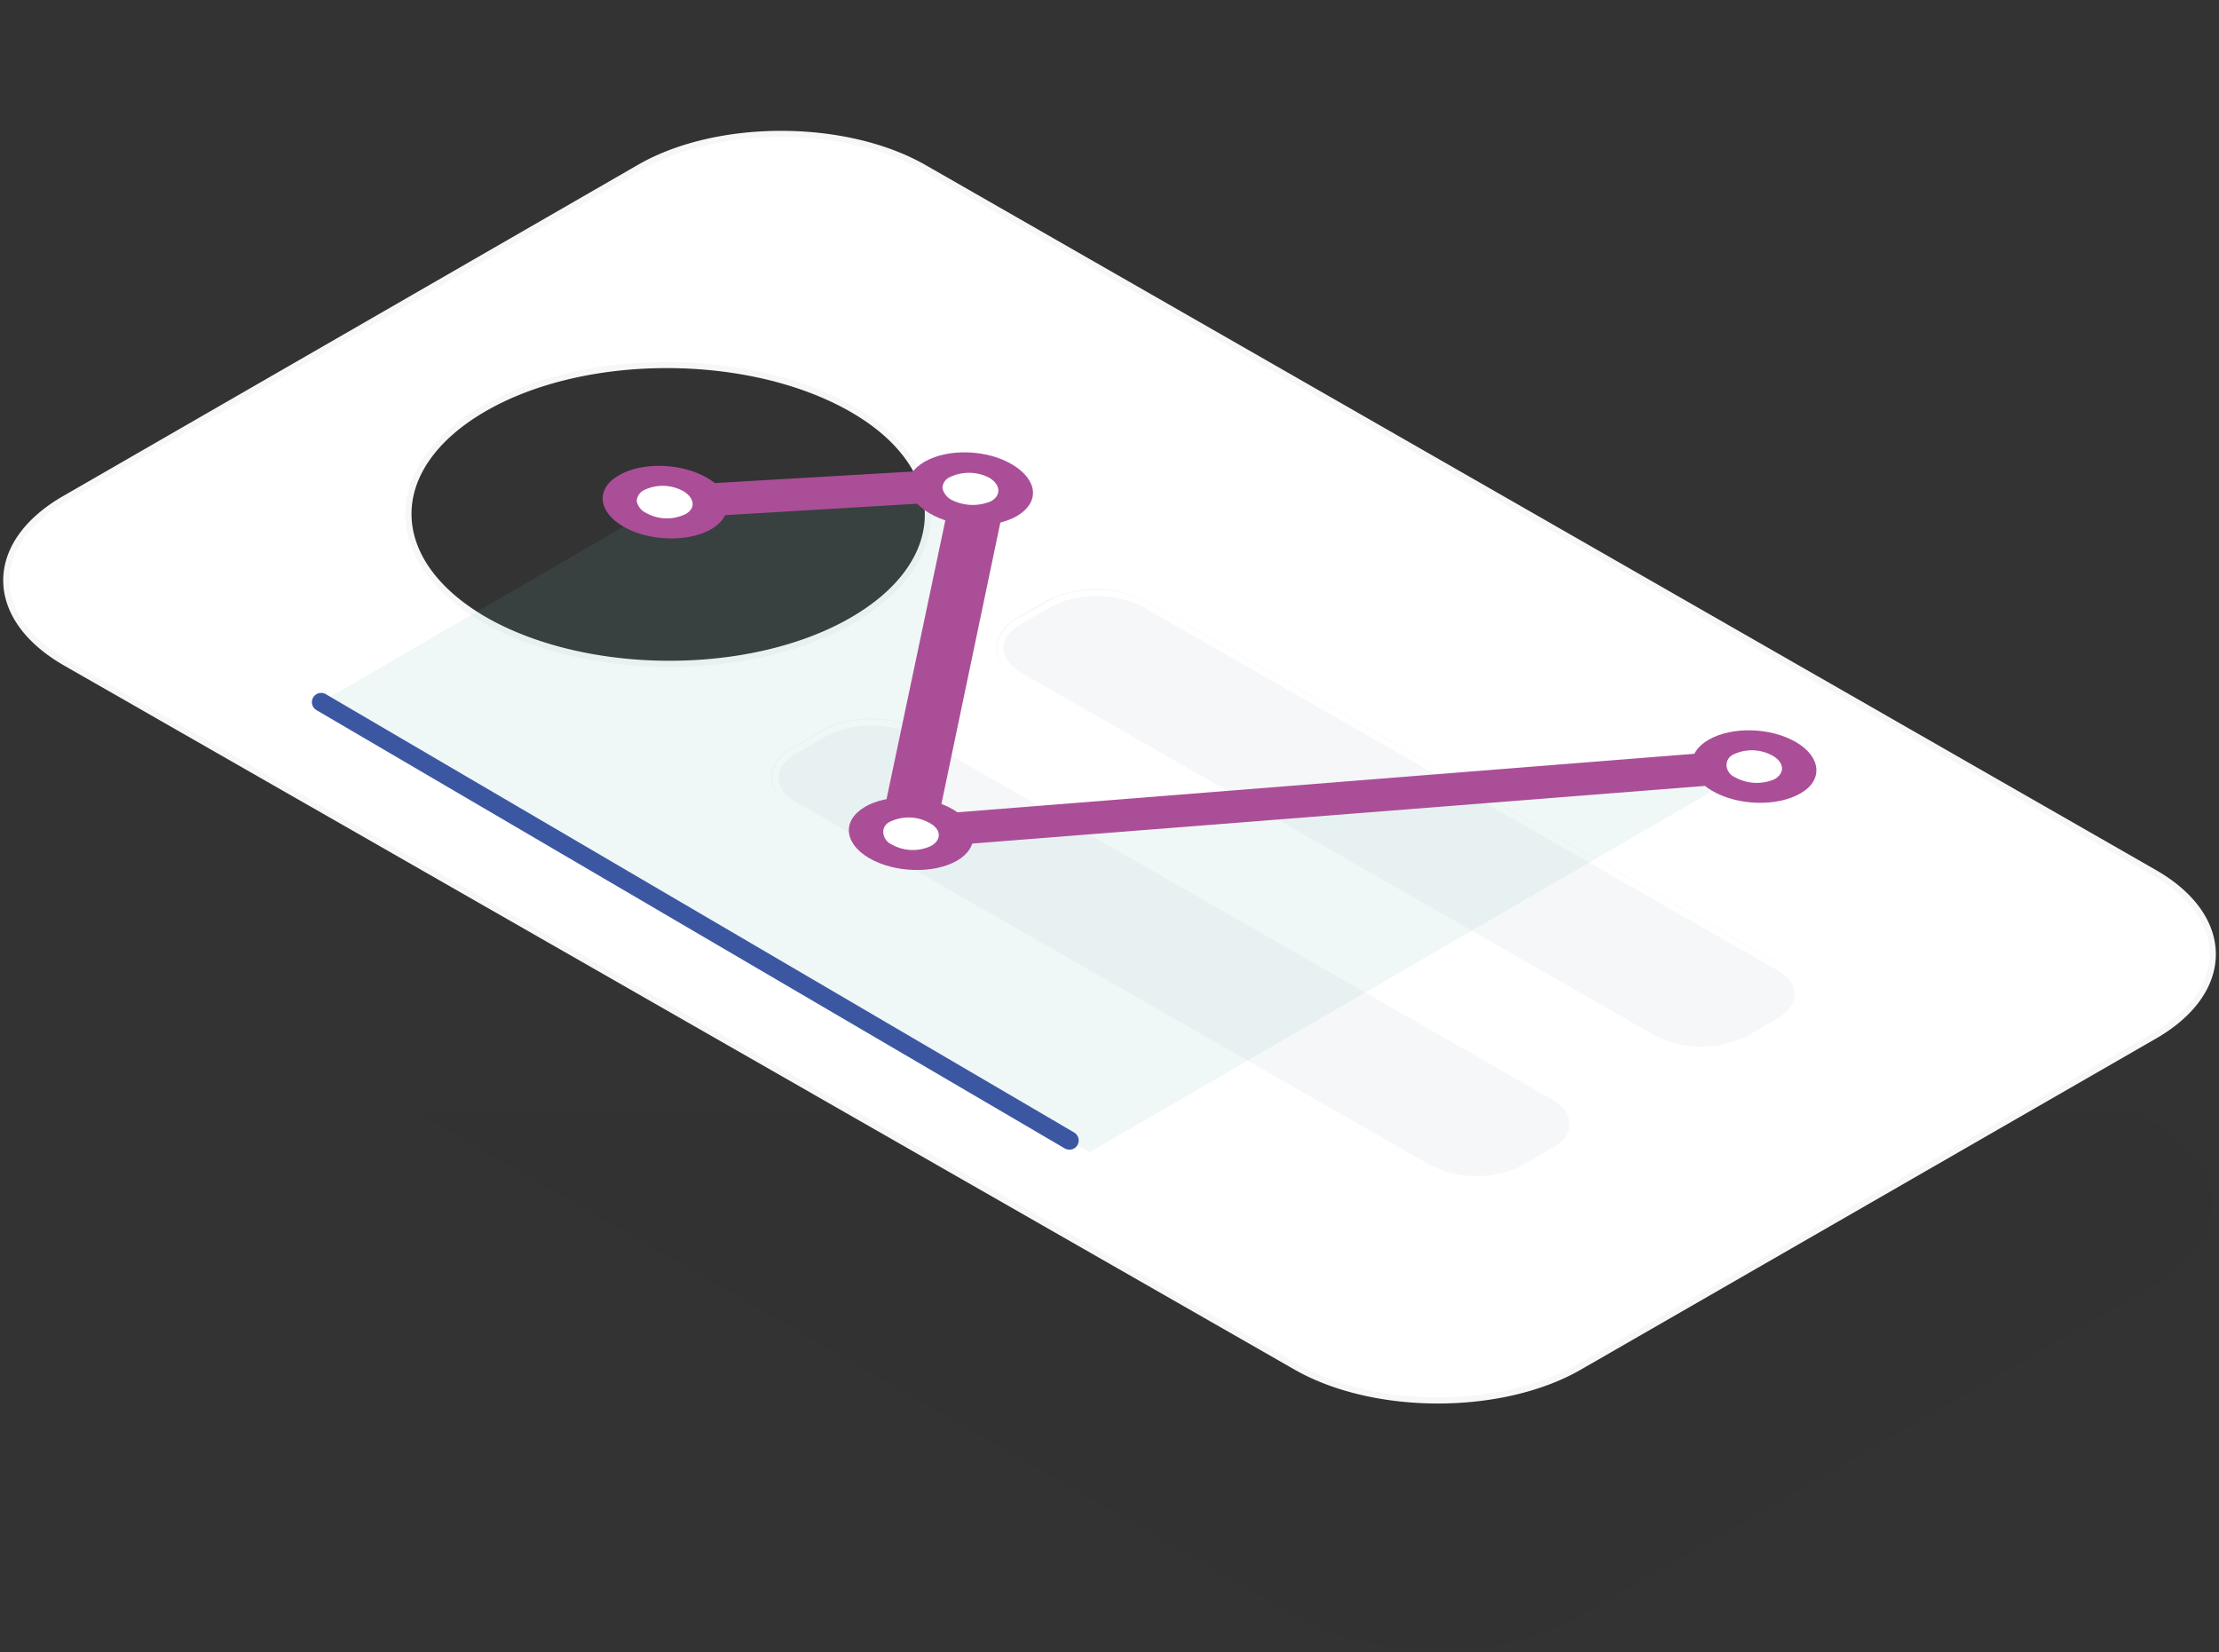 <svg id="Camada_1" data-name="Camada 1" xmlns="http://www.w3.org/2000/svg" xmlns:xlink="http://www.w3.org/1999/xlink" viewBox="0 0 360 268"><rect x="0" y="0" width="360" height="268" fill="#333333" stroke="none"/><defs><linearGradient id="Gradiente_sem_nome" x1="180" y1="207.8" x2="180" y2="2.34" gradientTransform="matrix(1, 0, 0, -1, 0, 270)" gradientUnits="userSpaceOnUse"><stop offset="0" stop-opacity="0"/><stop offset="1"/></linearGradient></defs><title>Ajustado</title><path d="M349.4,181.9,149.9,67.7c-12.8-7.3-33.6-7.3-46.2,0L10.5,121.4c-12.7,7.3-12.6,19.2.1,26.5L210.2,262.2c12.7,7.3,33.5,7.3,46.1,0l93.3-53.7C362.2,201.2,362.1,189.2,349.4,181.9Z" style="fill-rule:evenodd;opacity:0.017;isolation:isolate;fill:url(#Gradiente_sem_nome)"/><path d="M349.4,141.5,149.9,27.2c-12.8-7.3-33.6-7.3-46.2,0L10.5,80.9c-12.7,7.3-12.6,19.3.1,26.6L210.2,221.7c12.7,7.3,33.5,7.3,46.1,0L349.6,168C362.2,160.7,362.1,148.7,349.4,141.5ZM78.7,100.6c-16.5-9.5-16.6-24.8-.2-34.3s43.1-9.4,59.6,0,16.6,24.8.2,34.3S95.2,110,78.7,100.6Zm86.6,8.8c-4.2-2.4-4.2-6.4,0-8.8l4.8-2.8a17.2,17.2,0,0,1,15.3,0l102.9,58.9c4.2,2.5,4.2,6.4,0,8.8l-4.8,2.8a17.2,17.2,0,0,1-15.3,0Zm-36.5,21c-4.2-2.4-4.2-6.3,0-8.7l4.8-2.8c4.2-2.4,11.1-2.5,15.3,0l102.9,58.9c4.2,2.4,4.2,6.3,0,8.8l-4.8,2.8a17.2,17.2,0,0,1-15.3,0Z" style="fill:#fff;stroke:#f6f7f9;fill-rule:evenodd"/><path d="M288.5,156.9,185.6,98c-4.3-2.4-11.1-2.4-15.3,0l-4.9,2.8c-4.2,2.4-4.1,6.3.1,8.8l102.9,58.9a17.2,17.2,0,0,0,15.3,0l4.8-2.8C292.7,163.3,292.7,159.3,288.5,156.9Z" style="fill:#f6f7f9;stroke:#fff;fill-rule:evenodd"/><path d="M149.1,119c-4.3-2.4-11.1-2.4-15.3,0l-4.9,2.8c-4.2,2.4-4.1,6.4.1,8.8l102.9,58.9a17.2,17.2,0,0,0,15.3,0l4.8-2.8c4.2-2.4,4.2-6.3,0-8.8Z" style="fill:#f6f7f9;stroke:#fff;fill-rule:evenodd"/><g style="opacity:0.32"><path d="M107.9,81.5,52.1,113.9l124.7,73,107.8-62.5L151.2,137.2l6.3-57.9Z" style="fill:#62bda5;opacity:0.32;isolation:isolate"/></g><path d="M104.7,83.2a2.9,2.9,0,0,1-1.3-1.4,1.8,1.8,0,0,1,.6-1.9,5,5,0,0,1,2.8-1l51.4-3a7.4,7.4,0,0,1,2.1.1,9.6,9.6,0,0,1,1.8.7,4.3,4.3,0,0,1,1.2,1.1,1.7,1.7,0,0,1,.2,1.2l-11.1,53,131-10.4h1.7l1.7.5a3.6,3.6,0,0,1,1.2.8,1.7,1.7,0,0,1,.7,1c.5,1.4-1,2.7-3.4,2.9L148.1,137.6a7.4,7.4,0,0,1-2.1-.1,7.5,7.5,0,0,1-1.8-.7,4.3,4.3,0,0,1-1.2-1.1,1.7,1.7,0,0,1-.2-1.2L154,81.4l-45.3,2.7a7.5,7.5,0,0,1-2.1-.2,6.2,6.2,0,0,1-1.9-.7" style="fill:#ab4e98"/><path d="M165,83.7c-3.8,2.2-10.2,2-14.3-.5s-4.5-6.1-.7-8.3,10.2-2,14.3.5S168.7,81.5,165,83.7Z" style="fill:#ab4e98"/><path d="M160.8,81.3a7.6,7.6,0,0,1-6.4-.2,2.9,2.9,0,0,1-1.5-1.9,2,2,0,0,1,1.2-1.8,7.2,7.2,0,0,1,6.4.1c1.8,1.1,2,2.8.3,3.8" style="fill:#fff"/><path d="M115.3,85.9c-3.8,2.1-10.1,1.9-14.2-.5s-4.5-6.1-.7-8.3,10.1-2,14.3.4S119.1,83.7,115.3,85.9Z" style="fill:#ab4e98"/><path d="M111.2,83.4a6.9,6.9,0,0,1-6.4-.2,2.7,2.7,0,0,1-1.5-1.9,2.1,2.1,0,0,1,1.2-1.8,6.9,6.9,0,0,1,6.4.2C112.7,80.8,112.9,82.5,111.2,83.4Z" style="fill:#fff"/><path d="M155.3,139.6c-3.8,2.2-10.2,2-14.3-.4s-4.4-6.1-.7-8.3,10.2-2,14.3.4S159,137.4,155.3,139.6Z" style="fill:#ab4e98"/><path d="M151.1,137.2a6.9,6.9,0,0,1-6.4-.2,2.3,2.3,0,0,1-1.4-1.9,1.8,1.8,0,0,1,1.1-1.8,6.9,6.9,0,0,1,6.4.2C152.7,134.5,152.8,136.2,151.1,137.2Z" style="fill:#fff"/><path d="M292.1,128.7c-3.8,2.2-10.2,2-14.3-.4s-4.4-6.1-.6-8.3,10.1-2,14.2.4S295.8,126.6,292.1,128.7Z" style="fill:#ab4e98"/><path d="M287.9,126.4a7.3,7.3,0,0,1-6.4-.3,2.3,2.3,0,0,1-1.4-1.9,1.9,1.9,0,0,1,1.1-1.8,6.9,6.9,0,0,1,6.4.2C289.5,123.7,289.6,125.4,287.9,126.4Z" style="fill:#fff"/><path d="M52.1,113.9,173.5,185" style="fill:none;stroke:#3c57a2;stroke-linecap:round;stroke-linejoin:round;stroke-width:3px"/></svg>